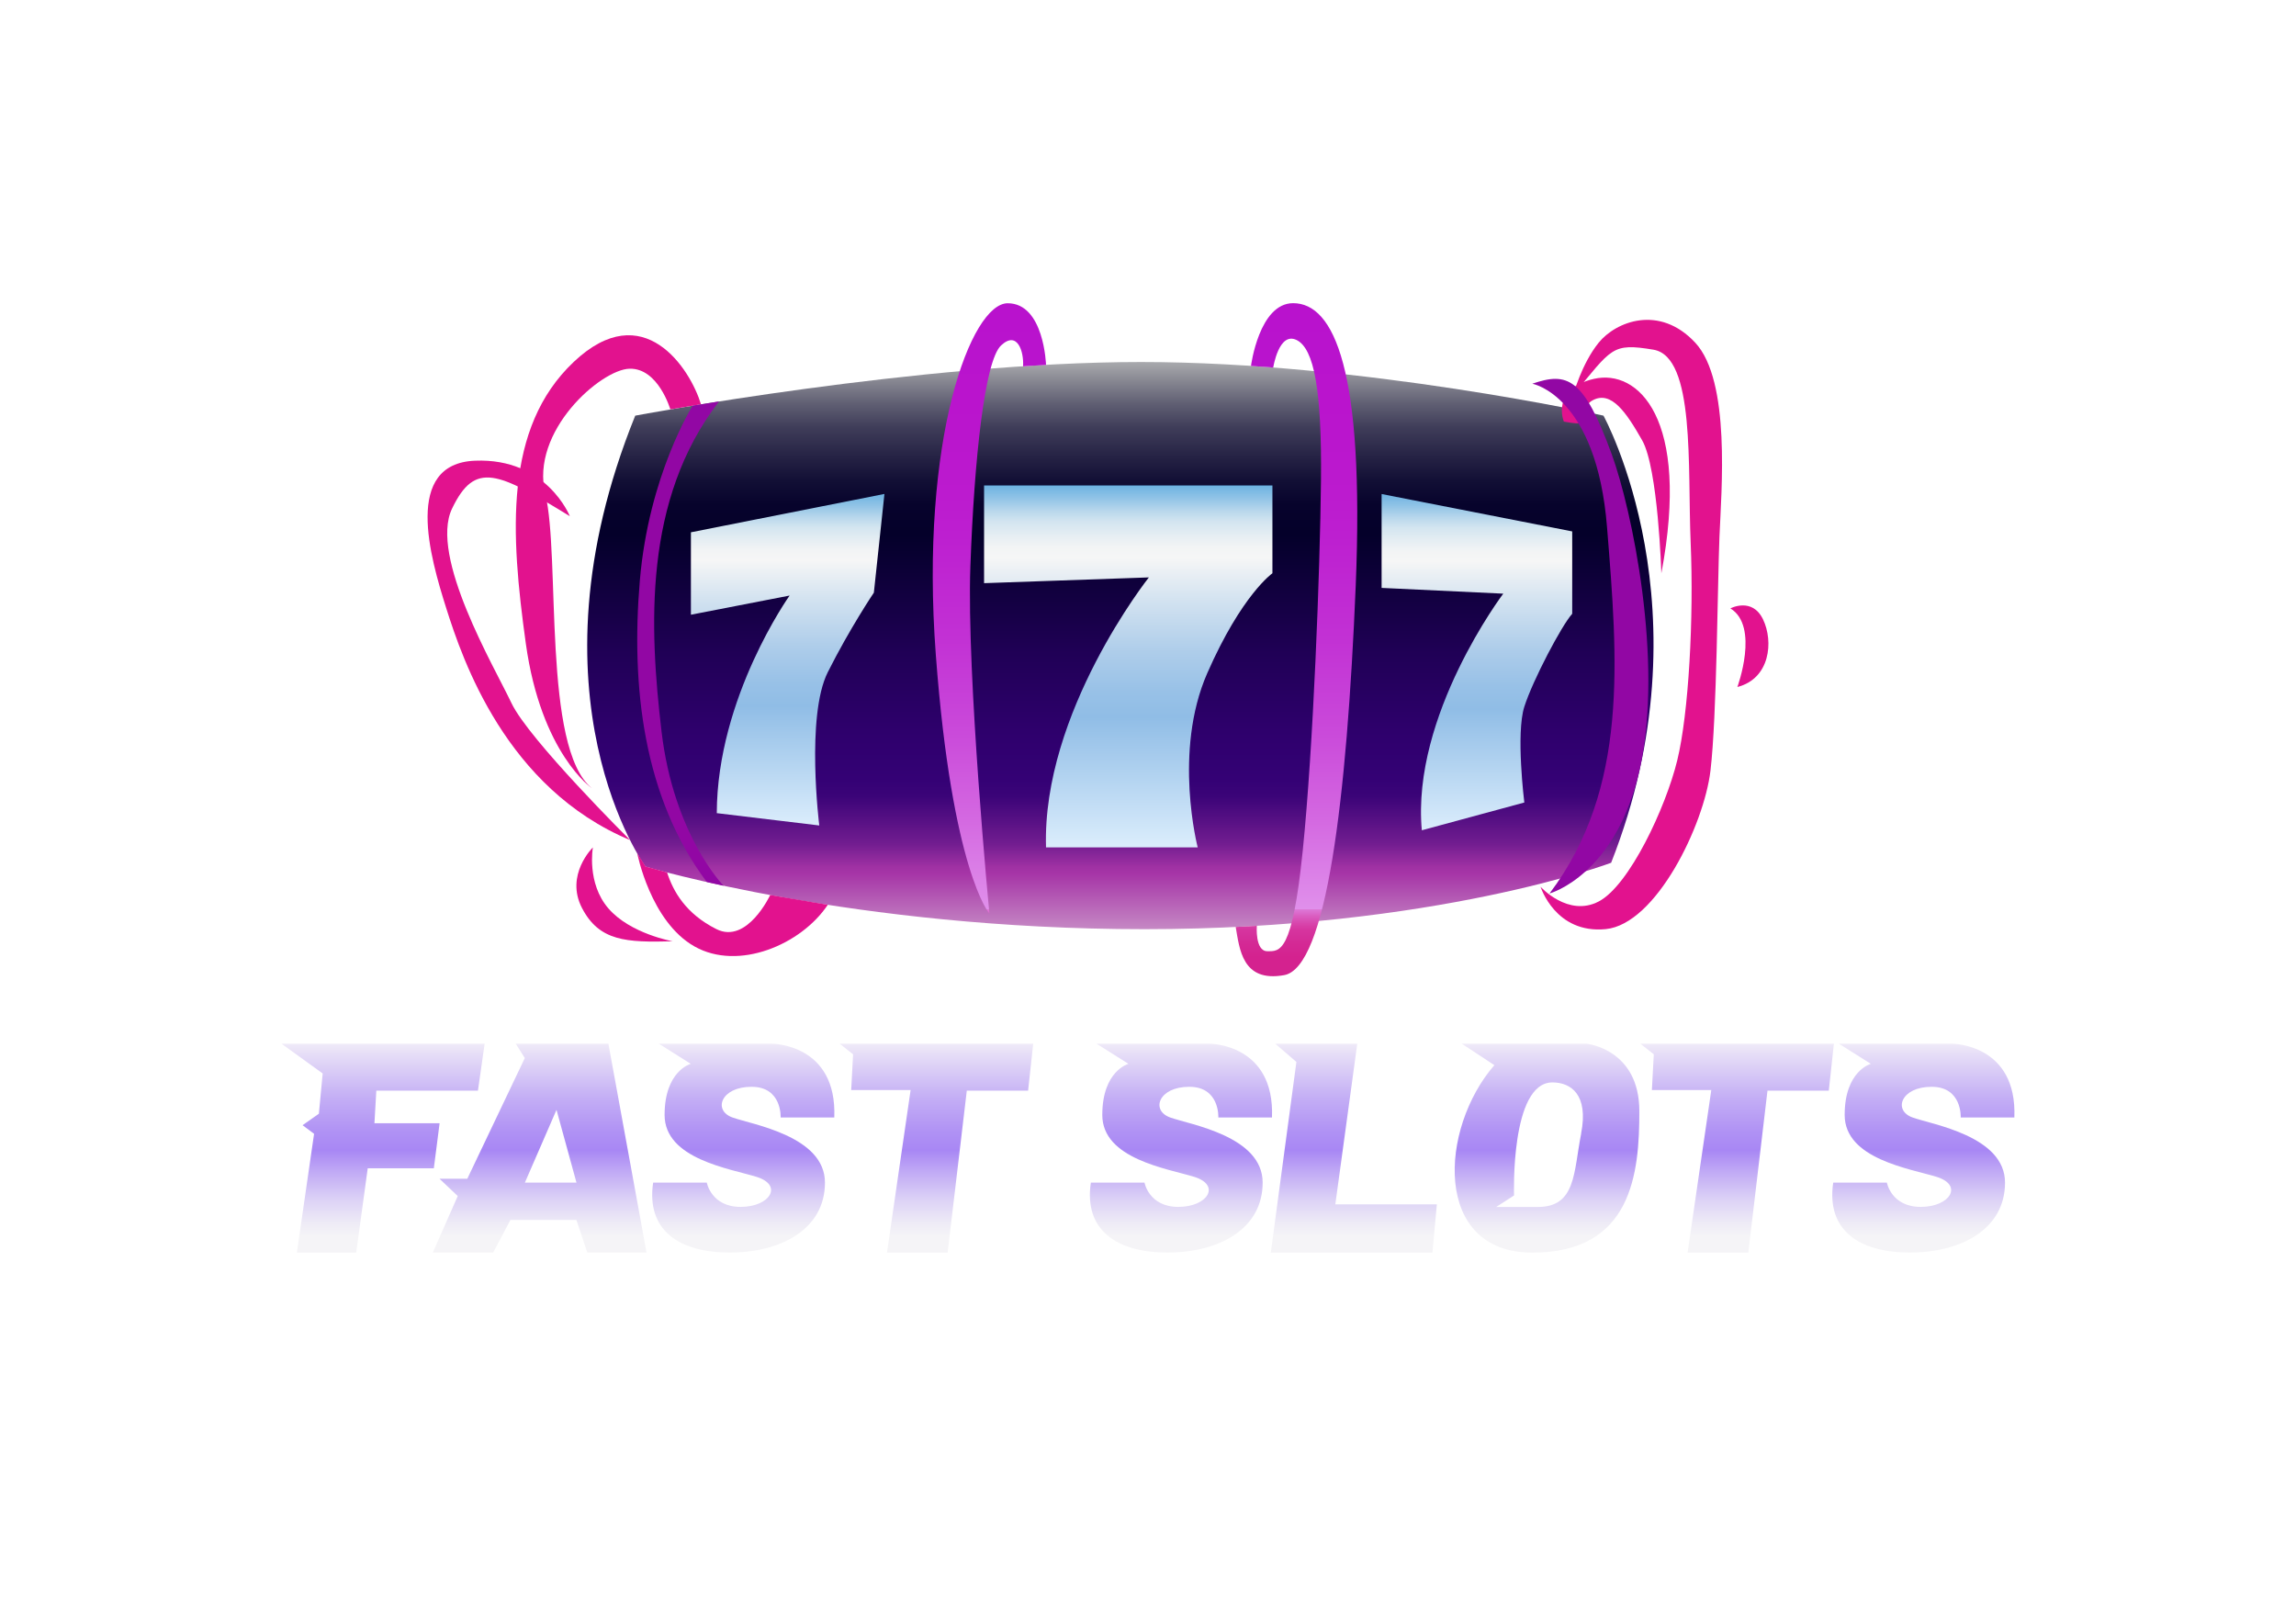 <svg id="eoADydzKIWw1" xmlns="http://www.w3.org/2000/svg" xmlns:xlink="http://www.w3.org/1999/xlink" viewBox="0 0 315 221" shape-rendering="geometricPrecision" text-rendering="geometricPrecision" project-id="2baf49717a014a00b2ddcf3590072d07" export-id="511e763fc0db4b3db868ab772c159c85" cached="false" width="315" height="221">
<style><![CDATA[
#eoADydzKIWw3_ts {animation: eoADydzKIWw3_ts__ts 2000ms linear infinite normal forwards}@keyframes eoADydzKIWw3_ts__ts { 0% {transform: translate(157.5px,108.141px) scale(1,1);animation-timing-function: cubic-bezier(0.445,0.05,0.55,0.95)} 50% {transform: translate(157.5px,108.141px) scale(1.103,1.103);animation-timing-function: cubic-bezier(0.445,0.05,0.55,0.95)} 100% {transform: translate(157.5px,108.141px) scale(1,1)}} #eoADydzKIWw20_to {animation: eoADydzKIWw20_to__to 2000ms linear infinite normal forwards}@keyframes eoADydzKIWw20_to__to { 0% {transform: translate(155.245px,91.08px)} 25% {transform: translate(155.245px,91.08px);animation-timing-function: cubic-bezier(0.445,0.05,0.55,0.95)} 75% {transform: translate(155.245px,146.659px)} 100% {transform: translate(155.245px,146.659px)}} #eoADydzKIWw20_ts {animation: eoADydzKIWw20_ts__ts 2000ms linear infinite normal forwards}@keyframes eoADydzKIWw20_ts__ts { 0% {transform: scale(1,1)} 25% {transform: scale(1,1);animation-timing-function: cubic-bezier(0.445,0.05,0.55,0.95)} 75% {transform: scale(0.8,0.8)} 100% {transform: scale(0.8,0.8)}} #eoADydzKIWw24_to {animation: eoADydzKIWw24_to__to 2000ms linear infinite normal forwards}@keyframes eoADydzKIWw24_to__to { 0% {transform: translate(155.245px,29.9px)} 25% {transform: translate(155.245px,29.9px);animation-timing-function: cubic-bezier(0.445,0.05,0.55,0.95)} 75% {transform: translate(155.245px,91.08px)} 100% {transform: translate(155.245px,91.08px)}} #eoADydzKIWw24_ts {animation: eoADydzKIWw24_ts__ts 2000ms linear infinite normal forwards}@keyframes eoADydzKIWw24_ts__ts { 0% {transform: scale(0.778,0.778)} 25% {transform: scale(0.778,0.778);animation-timing-function: cubic-bezier(0.445,0.05,0.55,0.95)} 75% {transform: scale(1,1)} 100% {transform: scale(1,1)}}
]]></style>
<defs><linearGradient id="eoADydzKIWw4-fill" x1="153.71" y1="49.32" x2="153.71" y2="130.96" spreadMethod="pad" gradientUnits="userSpaceOnUse" gradientTransform="translate(0 0)"><stop id="eoADydzKIWw4-fill-0" offset="0%" stop-color="#a9aaad"/><stop id="eoADydzKIWw4-fill-1" offset="3%" stop-color="#898993"/><stop id="eoADydzKIWw4-fill-2" offset="7%" stop-color="#605f73"/><stop id="eoADydzKIWw4-fill-3" offset="11%" stop-color="#3f3d59"/><stop id="eoADydzKIWw4-fill-4" offset="16%" stop-color="#252244"/><stop id="eoADydzKIWw4-fill-5" offset="20%" stop-color="#120f35"/><stop id="eoADydzKIWw4-fill-6" offset="24%" stop-color="#07032c"/><stop id="eoADydzKIWw4-fill-7" offset="29%" stop-color="#04002a"/><stop id="eoADydzKIWw4-fill-8" offset="33%" stop-color="#090032"/><stop id="eoADydzKIWw4-fill-9" offset="49%" stop-color="#200056"/><stop id="eoADydzKIWw4-fill-10" offset="62%" stop-color="#2e006c"/><stop id="eoADydzKIWw4-fill-11" offset="70%" stop-color="#340175"/><stop id="eoADydzKIWw4-fill-12" offset="73%" stop-color="#3b0478"/><stop id="eoADydzKIWw4-fill-13" offset="76%" stop-color="#500d81"/><stop id="eoADydzKIWw4-fill-14" offset="81%" stop-color="#721d90"/><stop id="eoADydzKIWw4-fill-15" offset="85%" stop-color="#a132a4"/><stop id="eoADydzKIWw4-fill-16" offset="86%" stop-color="#a635a7"/><stop id="eoADydzKIWw4-fill-17" offset="100%" stop-color="#d5b2d3"/></linearGradient><filter id="eoADydzKIWw6-filter" x="-150%" y="-150%" width="400%" height="400%"><feGaussianBlur id="eoADydzKIWw6-filter-drop-shadow-0-blur" in="SourceAlpha" stdDeviation="3,3"/><feOffset id="eoADydzKIWw6-filter-drop-shadow-0-offset" dx="0" dy="0" result="tmp"/><feFlood id="eoADydzKIWw6-filter-drop-shadow-0-flood" flood-color="#e2168e"/><feComposite id="eoADydzKIWw6-filter-drop-shadow-0-composite" operator="in" in2="tmp"/><feMerge id="eoADydzKIWw6-filter-drop-shadow-0-merge" result="result"><feMergeNode id="eoADydzKIWw6-filter-drop-shadow-0-merge-node-1"/><feMergeNode id="eoADydzKIWw6-filter-drop-shadow-0-merge-node-2" in="SourceGraphic"/></feMerge></filter><filter id="eoADydzKIWw7-filter" x="-150%" y="-150%" width="400%" height="400%"><feGaussianBlur id="eoADydzKIWw7-filter-drop-shadow-0-blur" in="SourceAlpha" stdDeviation="3,3"/><feOffset id="eoADydzKIWw7-filter-drop-shadow-0-offset" dx="0" dy="0" result="tmp"/><feFlood id="eoADydzKIWw7-filter-drop-shadow-0-flood" flood-color="#e2168e"/><feComposite id="eoADydzKIWw7-filter-drop-shadow-0-composite" operator="in" in2="tmp"/><feMerge id="eoADydzKIWw7-filter-drop-shadow-0-merge" result="result"><feMergeNode id="eoADydzKIWw7-filter-drop-shadow-0-merge-node-1"/><feMergeNode id="eoADydzKIWw7-filter-drop-shadow-0-merge-node-2" in="SourceGraphic"/></feMerge></filter><filter id="eoADydzKIWw8-filter" x="-150%" y="-150%" width="400%" height="400%"><feGaussianBlur id="eoADydzKIWw8-filter-drop-shadow-0-blur" in="SourceAlpha" stdDeviation="3,3"/><feOffset id="eoADydzKIWw8-filter-drop-shadow-0-offset" dx="0" dy="0" result="tmp"/><feFlood id="eoADydzKIWw8-filter-drop-shadow-0-flood" flood-color="#e2168e"/><feComposite id="eoADydzKIWw8-filter-drop-shadow-0-composite" operator="in" in2="tmp"/><feMerge id="eoADydzKIWw8-filter-drop-shadow-0-merge" result="result"><feMergeNode id="eoADydzKIWw8-filter-drop-shadow-0-merge-node-1"/><feMergeNode id="eoADydzKIWw8-filter-drop-shadow-0-merge-node-2" in="SourceGraphic"/></feMerge></filter><filter id="eoADydzKIWw9-filter" x="-150%" y="-150%" width="400%" height="400%"><feGaussianBlur id="eoADydzKIWw9-filter-drop-shadow-0-blur" in="SourceAlpha" stdDeviation="3,3"/><feOffset id="eoADydzKIWw9-filter-drop-shadow-0-offset" dx="0" dy="0" result="tmp"/><feFlood id="eoADydzKIWw9-filter-drop-shadow-0-flood" flood-color="#e2168e"/><feComposite id="eoADydzKIWw9-filter-drop-shadow-0-composite" operator="in" in2="tmp"/><feMerge id="eoADydzKIWw9-filter-drop-shadow-0-merge" result="result"><feMergeNode id="eoADydzKIWw9-filter-drop-shadow-0-merge-node-1"/><feMergeNode id="eoADydzKIWw9-filter-drop-shadow-0-merge-node-2" in="SourceGraphic"/></feMerge></filter><filter id="eoADydzKIWw10-filter" x="-150%" y="-150%" width="400%" height="400%"><feGaussianBlur id="eoADydzKIWw10-filter-drop-shadow-0-blur" in="SourceAlpha" stdDeviation="3,3"/><feOffset id="eoADydzKIWw10-filter-drop-shadow-0-offset" dx="0" dy="0" result="tmp"/><feFlood id="eoADydzKIWw10-filter-drop-shadow-0-flood" flood-color="#e2168e"/><feComposite id="eoADydzKIWw10-filter-drop-shadow-0-composite" operator="in" in2="tmp"/><feMerge id="eoADydzKIWw10-filter-drop-shadow-0-merge" result="result"><feMergeNode id="eoADydzKIWw10-filter-drop-shadow-0-merge-node-1"/><feMergeNode id="eoADydzKIWw10-filter-drop-shadow-0-merge-node-2" in="SourceGraphic"/></feMerge></filter><filter id="eoADydzKIWw11-filter" x="-150%" y="-150%" width="400%" height="400%"><feGaussianBlur id="eoADydzKIWw11-filter-drop-shadow-0-blur" in="SourceAlpha" stdDeviation="3,3"/><feOffset id="eoADydzKIWw11-filter-drop-shadow-0-offset" dx="0" dy="0" result="tmp"/><feFlood id="eoADydzKIWw11-filter-drop-shadow-0-flood" flood-color="#e2168d"/><feComposite id="eoADydzKIWw11-filter-drop-shadow-0-composite" operator="in" in2="tmp"/><feMerge id="eoADydzKIWw11-filter-drop-shadow-0-merge" result="result"><feMergeNode id="eoADydzKIWw11-filter-drop-shadow-0-merge-node-1"/><feMergeNode id="eoADydzKIWw11-filter-drop-shadow-0-merge-node-2" in="SourceGraphic"/></feMerge></filter><filter id="eoADydzKIWw12-filter" x="-150%" y="-150%" width="400%" height="400%"><feGaussianBlur id="eoADydzKIWw12-filter-drop-shadow-0-blur" in="SourceAlpha" stdDeviation="3,3"/><feOffset id="eoADydzKIWw12-filter-drop-shadow-0-offset" dx="0" dy="0" result="tmp"/><feFlood id="eoADydzKIWw12-filter-drop-shadow-0-flood" flood-color="#e2128e"/><feComposite id="eoADydzKIWw12-filter-drop-shadow-0-composite" operator="in" in2="tmp"/><feMerge id="eoADydzKIWw12-filter-drop-shadow-0-merge" result="result"><feMergeNode id="eoADydzKIWw12-filter-drop-shadow-0-merge-node-1"/><feMergeNode id="eoADydzKIWw12-filter-drop-shadow-0-merge-node-2" in="SourceGraphic"/></feMerge></filter><filter id="eoADydzKIWw14-filter" x="-150%" y="-150%" width="400%" height="400%"><feGaussianBlur id="eoADydzKIWw14-filter-drop-shadow-0-blur" in="SourceAlpha" stdDeviation="3,3"/><feOffset id="eoADydzKIWw14-filter-drop-shadow-0-offset" dx="0" dy="0" result="tmp"/><feFlood id="eoADydzKIWw14-filter-drop-shadow-0-flood" flood-color="#c72ed8"/><feComposite id="eoADydzKIWw14-filter-drop-shadow-0-composite" operator="in" in2="tmp"/><feMerge id="eoADydzKIWw14-filter-drop-shadow-0-merge" result="result"><feMergeNode id="eoADydzKIWw14-filter-drop-shadow-0-merge-node-1"/><feMergeNode id="eoADydzKIWw14-filter-drop-shadow-0-merge-node-2" in="SourceGraphic"/></feMerge></filter><linearGradient id="eoADydzKIWw14-fill" x1="177.86" y1="42.51" x2="177.86" y2="135.6" spreadMethod="pad" gradientUnits="userSpaceOnUse" gradientTransform="translate(0 0)"><stop id="eoADydzKIWw14-fill-0" offset="0%" stop-color="#b912cd"/><stop id="eoADydzKIWw14-fill-1" offset="18%" stop-color="#ba15cd"/><stop id="eoADydzKIWw14-fill-2" offset="33%" stop-color="#bd1fd0"/><stop id="eoADydzKIWw14-fill-3" offset="48%" stop-color="#c231d4"/><stop id="eoADydzKIWw14-fill-4" offset="62%" stop-color="#ca4ada"/><stop id="eoADydzKIWw14-fill-5" offset="75%" stop-color="#d469e1"/><stop id="eoADydzKIWw14-fill-6" offset="88%" stop-color="#e090eb"/><stop id="eoADydzKIWw14-fill-7" offset="88%" stop-color="#dd78d7"/><stop id="eoADydzKIWw14-fill-8" offset="89%" stop-color="#da5dc0"/><stop id="eoADydzKIWw14-fill-9" offset="90%" stop-color="#d846ad"/><stop id="eoADydzKIWw14-fill-10" offset="91%" stop-color="#d6359f"/><stop id="eoADydzKIWw14-fill-11" offset="93%" stop-color="#d42995"/><stop id="eoADydzKIWw14-fill-12" offset="95%" stop-color="#d4228f"/><stop id="eoADydzKIWw14-fill-13" offset="100%" stop-color="#d4218e"/></linearGradient><filter id="eoADydzKIWw15-filter" x="-150%" y="-150%" width="400%" height="400%"><feGaussianBlur id="eoADydzKIWw15-filter-drop-shadow-0-blur" in="SourceAlpha" stdDeviation="3,3"/><feOffset id="eoADydzKIWw15-filter-drop-shadow-0-offset" dx="0" dy="0" result="tmp"/><feFlood id="eoADydzKIWw15-filter-drop-shadow-0-flood" flood-color="#c72ed8"/><feComposite id="eoADydzKIWw15-filter-drop-shadow-0-composite" operator="in" in2="tmp"/><feMerge id="eoADydzKIWw15-filter-drop-shadow-0-merge" result="result"><feMergeNode id="eoADydzKIWw15-filter-drop-shadow-0-merge-node-1"/><feMergeNode id="eoADydzKIWw15-filter-drop-shadow-0-merge-node-2" in="SourceGraphic"/></feMerge></filter><linearGradient id="eoADydzKIWw15-fill" x1="135.74" y1="42.51" x2="135.74" y2="135.6" spreadMethod="pad" gradientUnits="userSpaceOnUse" gradientTransform="translate(0 0)"><stop id="eoADydzKIWw15-fill-0" offset="0%" stop-color="#b912cd"/><stop id="eoADydzKIWw15-fill-1" offset="18%" stop-color="#ba15cd"/><stop id="eoADydzKIWw15-fill-2" offset="33%" stop-color="#bd1fd0"/><stop id="eoADydzKIWw15-fill-3" offset="48%" stop-color="#c231d4"/><stop id="eoADydzKIWw15-fill-4" offset="62%" stop-color="#ca4ada"/><stop id="eoADydzKIWw15-fill-5" offset="75%" stop-color="#d469e1"/><stop id="eoADydzKIWw15-fill-6" offset="88%" stop-color="#e090eb"/><stop id="eoADydzKIWw15-fill-7" offset="88%" stop-color="#dd78d7"/><stop id="eoADydzKIWw15-fill-8" offset="89%" stop-color="#da5dc0"/><stop id="eoADydzKIWw15-fill-9" offset="90%" stop-color="#d846ad"/><stop id="eoADydzKIWw15-fill-10" offset="91%" stop-color="#d6359f"/><stop id="eoADydzKIWw15-fill-11" offset="93%" stop-color="#d42995"/><stop id="eoADydzKIWw15-fill-12" offset="95%" stop-color="#d4228f"/><stop id="eoADydzKIWw15-fill-13" offset="100%" stop-color="#d4218e"/></linearGradient><linearGradient id="eoADydzKIWw21-fill" x1="108.06" y1="67.43" x2="108.06" y2="112.91" spreadMethod="pad" gradientUnits="userSpaceOnUse" gradientTransform="translate(0 0)"><stop id="eoADydzKIWw21-fill-0" offset="0%" stop-color="#5eabdf"/><stop id="eoADydzKIWw21-fill-1" offset="0%" stop-color="#6cb2e1"/><stop id="eoADydzKIWw21-fill-2" offset="4%" stop-color="#96c6e7"/><stop id="eoADydzKIWw21-fill-3" offset="7%" stop-color="#b8d7ec"/><stop id="eoADydzKIWw21-fill-4" offset="10%" stop-color="#d3e5f0"/><stop id="eoADydzKIWw21-fill-5" offset="14%" stop-color="#e6eef3"/><stop id="eoADydzKIWw21-fill-6" offset="17%" stop-color="#f2f4f5"/><stop id="eoADydzKIWw21-fill-7" offset="20%" stop-color="#f6f6f6"/><stop id="eoADydzKIWw21-fill-8" offset="32%" stop-color="#d2e2f0"/><stop id="eoADydzKIWw21-fill-9" offset="46%" stop-color="#aecdea"/><stop id="eoADydzKIWw21-fill-10" offset="57%" stop-color="#98c1e7"/><stop id="eoADydzKIWw21-fill-11" offset="64%" stop-color="#90bde6"/><stop id="eoADydzKIWw21-fill-12" offset="100%" stop-color="#dbedfc"/></linearGradient><linearGradient id="eoADydzKIWw22-fill" x1="154.79" y1="66.25" x2="154.79" y2="115.91" spreadMethod="pad" gradientUnits="userSpaceOnUse" gradientTransform="translate(0 0)"><stop id="eoADydzKIWw22-fill-0" offset="0%" stop-color="#5eabdf"/><stop id="eoADydzKIWw22-fill-1" offset="0%" stop-color="#6cb2e1"/><stop id="eoADydzKIWw22-fill-2" offset="4%" stop-color="#96c6e7"/><stop id="eoADydzKIWw22-fill-3" offset="7%" stop-color="#b8d7ec"/><stop id="eoADydzKIWw22-fill-4" offset="10%" stop-color="#d3e5f0"/><stop id="eoADydzKIWw22-fill-5" offset="14%" stop-color="#e6eef3"/><stop id="eoADydzKIWw22-fill-6" offset="17%" stop-color="#f2f4f5"/><stop id="eoADydzKIWw22-fill-7" offset="20%" stop-color="#f6f6f6"/><stop id="eoADydzKIWw22-fill-8" offset="32%" stop-color="#d2e2f0"/><stop id="eoADydzKIWw22-fill-9" offset="46%" stop-color="#aecdea"/><stop id="eoADydzKIWw22-fill-10" offset="57%" stop-color="#98c1e7"/><stop id="eoADydzKIWw22-fill-11" offset="64%" stop-color="#90bde6"/><stop id="eoADydzKIWw22-fill-12" offset="100%" stop-color="#dbedfc"/></linearGradient><linearGradient id="eoADydzKIWw23-fill" x1="202.63" y1="67.43" x2="202.63" y2="113.57" spreadMethod="pad" gradientUnits="userSpaceOnUse" gradientTransform="translate(0 0)"><stop id="eoADydzKIWw23-fill-0" offset="0%" stop-color="#5eabdf"/><stop id="eoADydzKIWw23-fill-1" offset="0%" stop-color="#6cb2e1"/><stop id="eoADydzKIWw23-fill-2" offset="4%" stop-color="#96c6e7"/><stop id="eoADydzKIWw23-fill-3" offset="7%" stop-color="#b8d7ec"/><stop id="eoADydzKIWw23-fill-4" offset="10%" stop-color="#d3e5f0"/><stop id="eoADydzKIWw23-fill-5" offset="14%" stop-color="#e6eef3"/><stop id="eoADydzKIWw23-fill-6" offset="17%" stop-color="#f2f4f5"/><stop id="eoADydzKIWw23-fill-7" offset="20%" stop-color="#f6f6f6"/><stop id="eoADydzKIWw23-fill-8" offset="32%" stop-color="#d2e2f0"/><stop id="eoADydzKIWw23-fill-9" offset="46%" stop-color="#aecdea"/><stop id="eoADydzKIWw23-fill-10" offset="57%" stop-color="#98c1e7"/><stop id="eoADydzKIWw23-fill-11" offset="64%" stop-color="#90bde6"/><stop id="eoADydzKIWw23-fill-12" offset="100%" stop-color="#dbedfc"/></linearGradient><linearGradient id="eoADydzKIWw25-fill" x1="108.06" y1="67.43" x2="108.06" y2="112.91" spreadMethod="pad" gradientUnits="userSpaceOnUse" gradientTransform="translate(0 0)"><stop id="eoADydzKIWw25-fill-0" offset="0%" stop-color="#5eabdf"/><stop id="eoADydzKIWw25-fill-1" offset="0%" stop-color="#6cb2e1"/><stop id="eoADydzKIWw25-fill-2" offset="4%" stop-color="#96c6e7"/><stop id="eoADydzKIWw25-fill-3" offset="7%" stop-color="#b8d7ec"/><stop id="eoADydzKIWw25-fill-4" offset="10%" stop-color="#d3e5f0"/><stop id="eoADydzKIWw25-fill-5" offset="14%" stop-color="#e6eef3"/><stop id="eoADydzKIWw25-fill-6" offset="17%" stop-color="#f2f4f5"/><stop id="eoADydzKIWw25-fill-7" offset="20%" stop-color="#f6f6f6"/><stop id="eoADydzKIWw25-fill-8" offset="32%" stop-color="#d2e2f0"/><stop id="eoADydzKIWw25-fill-9" offset="46%" stop-color="#aecdea"/><stop id="eoADydzKIWw25-fill-10" offset="57%" stop-color="#98c1e7"/><stop id="eoADydzKIWw25-fill-11" offset="64%" stop-color="#90bde6"/><stop id="eoADydzKIWw25-fill-12" offset="100%" stop-color="#dbedfc"/></linearGradient><linearGradient id="eoADydzKIWw26-fill" x1="154.79" y1="66.25" x2="154.79" y2="115.91" spreadMethod="pad" gradientUnits="userSpaceOnUse" gradientTransform="translate(0 0)"><stop id="eoADydzKIWw26-fill-0" offset="0%" stop-color="#5eabdf"/><stop id="eoADydzKIWw26-fill-1" offset="0%" stop-color="#6cb2e1"/><stop id="eoADydzKIWw26-fill-2" offset="4%" stop-color="#96c6e7"/><stop id="eoADydzKIWw26-fill-3" offset="7%" stop-color="#b8d7ec"/><stop id="eoADydzKIWw26-fill-4" offset="10%" stop-color="#d3e5f0"/><stop id="eoADydzKIWw26-fill-5" offset="14%" stop-color="#e6eef3"/><stop id="eoADydzKIWw26-fill-6" offset="17%" stop-color="#f2f4f5"/><stop id="eoADydzKIWw26-fill-7" offset="20%" stop-color="#f6f6f6"/><stop id="eoADydzKIWw26-fill-8" offset="32%" stop-color="#d2e2f0"/><stop id="eoADydzKIWw26-fill-9" offset="46%" stop-color="#aecdea"/><stop id="eoADydzKIWw26-fill-10" offset="57%" stop-color="#98c1e7"/><stop id="eoADydzKIWw26-fill-11" offset="64%" stop-color="#90bde6"/><stop id="eoADydzKIWw26-fill-12" offset="100%" stop-color="#dbedfc"/></linearGradient><linearGradient id="eoADydzKIWw27-fill" x1="202.63" y1="67.43" x2="202.63" y2="113.57" spreadMethod="pad" gradientUnits="userSpaceOnUse" gradientTransform="translate(0 0)"><stop id="eoADydzKIWw27-fill-0" offset="0%" stop-color="#5eabdf"/><stop id="eoADydzKIWw27-fill-1" offset="0%" stop-color="#6cb2e1"/><stop id="eoADydzKIWw27-fill-2" offset="4%" stop-color="#96c6e7"/><stop id="eoADydzKIWw27-fill-3" offset="7%" stop-color="#b8d7ec"/><stop id="eoADydzKIWw27-fill-4" offset="10%" stop-color="#d3e5f0"/><stop id="eoADydzKIWw27-fill-5" offset="14%" stop-color="#e6eef3"/><stop id="eoADydzKIWw27-fill-6" offset="17%" stop-color="#f2f4f5"/><stop id="eoADydzKIWw27-fill-7" offset="20%" stop-color="#f6f6f6"/><stop id="eoADydzKIWw27-fill-8" offset="32%" stop-color="#d2e2f0"/><stop id="eoADydzKIWw27-fill-9" offset="46%" stop-color="#aecdea"/><stop id="eoADydzKIWw27-fill-10" offset="57%" stop-color="#98c1e7"/><stop id="eoADydzKIWw27-fill-11" offset="64%" stop-color="#90bde6"/><stop id="eoADydzKIWw27-fill-12" offset="100%" stop-color="#dbedfc"/></linearGradient><linearGradient id="eoADydzKIWw29-fill" x1="153.71" y1="49.32" x2="153.71" y2="130.96" spreadMethod="pad" gradientUnits="userSpaceOnUse" gradientTransform="translate(0 0)"><stop id="eoADydzKIWw29-fill-0" offset="0%" stop-color="#a9aaad"/><stop id="eoADydzKIWw29-fill-1" offset="3%" stop-color="#898993"/><stop id="eoADydzKIWw29-fill-2" offset="7%" stop-color="#605f73"/><stop id="eoADydzKIWw29-fill-3" offset="11%" stop-color="#3f3d59"/><stop id="eoADydzKIWw29-fill-4" offset="16%" stop-color="#252244"/><stop id="eoADydzKIWw29-fill-5" offset="20%" stop-color="#120f35"/><stop id="eoADydzKIWw29-fill-6" offset="24%" stop-color="#07032c"/><stop id="eoADydzKIWw29-fill-7" offset="29%" stop-color="#04002a"/><stop id="eoADydzKIWw29-fill-8" offset="33%" stop-color="#090032"/><stop id="eoADydzKIWw29-fill-9" offset="49%" stop-color="#200056"/><stop id="eoADydzKIWw29-fill-10" offset="62%" stop-color="#2e006c"/><stop id="eoADydzKIWw29-fill-11" offset="70%" stop-color="#340175"/><stop id="eoADydzKIWw29-fill-12" offset="73%" stop-color="#3b0478"/><stop id="eoADydzKIWw29-fill-13" offset="76%" stop-color="#500d81"/><stop id="eoADydzKIWw29-fill-14" offset="81%" stop-color="#721d90"/><stop id="eoADydzKIWw29-fill-15" offset="85%" stop-color="#a132a4"/><stop id="eoADydzKIWw29-fill-16" offset="86%" stop-color="#a635a7"/><stop id="eoADydzKIWw29-fill-17" offset="100%" stop-color="#d5b2d3"/></linearGradient><linearGradient id="eoADydzKIWw31-fill" x1="52.55" y1="143.18" x2="52.55" y2="171.84" spreadMethod="pad" gradientUnits="userSpaceOnUse" gradientTransform="translate(0 0)"><stop id="eoADydzKIWw31-fill-0" offset="0%" stop-color="#f0ebf8"/><stop id="eoADydzKIWw31-fill-1" offset="4%" stop-color="#e8e0f7"/><stop id="eoADydzKIWw31-fill-2" offset="25%" stop-color="#c5b0f5"/><stop id="eoADydzKIWw31-fill-3" offset="42%" stop-color="#b092f4"/><stop id="eoADydzKIWw31-fill-4" offset="51%" stop-color="#a887f4"/><stop id="eoADydzKIWw31-fill-5" offset="62%" stop-color="#c2acf5"/><stop id="eoADydzKIWw31-fill-6" offset="75%" stop-color="#ddd3f6"/><stop id="eoADydzKIWw31-fill-7" offset="86%" stop-color="#eeebf6"/><stop id="eoADydzKIWw31-fill-8" offset="92%" stop-color="#f5f4f7"/></linearGradient><linearGradient id="eoADydzKIWw32-fill" x1="74.04" y1="143.18" x2="74.04" y2="171.84" spreadMethod="pad" gradientUnits="userSpaceOnUse" gradientTransform="translate(0 0)"><stop id="eoADydzKIWw32-fill-0" offset="0%" stop-color="#f0ebf8"/><stop id="eoADydzKIWw32-fill-1" offset="4%" stop-color="#e8e0f7"/><stop id="eoADydzKIWw32-fill-2" offset="25%" stop-color="#c5b0f5"/><stop id="eoADydzKIWw32-fill-3" offset="42%" stop-color="#b092f4"/><stop id="eoADydzKIWw32-fill-4" offset="51%" stop-color="#a887f4"/><stop id="eoADydzKIWw32-fill-5" offset="62%" stop-color="#c2acf5"/><stop id="eoADydzKIWw32-fill-6" offset="75%" stop-color="#ddd3f6"/><stop id="eoADydzKIWw32-fill-7" offset="86%" stop-color="#eeebf6"/><stop id="eoADydzKIWw32-fill-8" offset="92%" stop-color="#f5f4f7"/></linearGradient><linearGradient id="eoADydzKIWw33-fill" x1="101.98" y1="143.18" x2="101.98" y2="171.84" spreadMethod="pad" gradientUnits="userSpaceOnUse" gradientTransform="translate(0 0)"><stop id="eoADydzKIWw33-fill-0" offset="0%" stop-color="#f0ebf8"/><stop id="eoADydzKIWw33-fill-1" offset="4%" stop-color="#e8e0f7"/><stop id="eoADydzKIWw33-fill-2" offset="25%" stop-color="#c5b0f5"/><stop id="eoADydzKIWw33-fill-3" offset="42%" stop-color="#b092f4"/><stop id="eoADydzKIWw33-fill-4" offset="51%" stop-color="#a887f4"/><stop id="eoADydzKIWw33-fill-5" offset="62%" stop-color="#c2acf5"/><stop id="eoADydzKIWw33-fill-6" offset="75%" stop-color="#ddd3f6"/><stop id="eoADydzKIWw33-fill-7" offset="86%" stop-color="#eeebf6"/><stop id="eoADydzKIWw33-fill-8" offset="92%" stop-color="#f5f4f7"/></linearGradient><linearGradient id="eoADydzKIWw34-fill" x1="128.48" y1="143.18" x2="128.48" y2="171.84" spreadMethod="pad" gradientUnits="userSpaceOnUse" gradientTransform="translate(0 0)"><stop id="eoADydzKIWw34-fill-0" offset="0%" stop-color="#f0ebf8"/><stop id="eoADydzKIWw34-fill-1" offset="4%" stop-color="#e8e0f7"/><stop id="eoADydzKIWw34-fill-2" offset="25%" stop-color="#c5b0f5"/><stop id="eoADydzKIWw34-fill-3" offset="42%" stop-color="#b092f4"/><stop id="eoADydzKIWw34-fill-4" offset="51%" stop-color="#a887f4"/><stop id="eoADydzKIWw34-fill-5" offset="62%" stop-color="#c2acf5"/><stop id="eoADydzKIWw34-fill-6" offset="75%" stop-color="#ddd3f6"/><stop id="eoADydzKIWw34-fill-7" offset="86%" stop-color="#eeebf6"/><stop id="eoADydzKIWw34-fill-8" offset="92%" stop-color="#f5f4f7"/></linearGradient><linearGradient id="eoADydzKIWw35-fill" x1="162.04" y1="143.18" x2="162.04" y2="171.84" spreadMethod="pad" gradientUnits="userSpaceOnUse" gradientTransform="translate(0 0)"><stop id="eoADydzKIWw35-fill-0" offset="0%" stop-color="#f0ebf8"/><stop id="eoADydzKIWw35-fill-1" offset="4%" stop-color="#e8e0f7"/><stop id="eoADydzKIWw35-fill-2" offset="25%" stop-color="#c5b0f5"/><stop id="eoADydzKIWw35-fill-3" offset="42%" stop-color="#b092f4"/><stop id="eoADydzKIWw35-fill-4" offset="51%" stop-color="#a887f4"/><stop id="eoADydzKIWw35-fill-5" offset="62%" stop-color="#c2acf5"/><stop id="eoADydzKIWw35-fill-6" offset="75%" stop-color="#ddd3f6"/><stop id="eoADydzKIWw35-fill-7" offset="86%" stop-color="#eeebf6"/><stop id="eoADydzKIWw35-fill-8" offset="92%" stop-color="#f5f4f7"/></linearGradient><linearGradient id="eoADydzKIWw36-fill" x1="185.74" y1="143.18" x2="185.74" y2="171.84" spreadMethod="pad" gradientUnits="userSpaceOnUse" gradientTransform="translate(0 0)"><stop id="eoADydzKIWw36-fill-0" offset="0%" stop-color="#f0ebf8"/><stop id="eoADydzKIWw36-fill-1" offset="4%" stop-color="#e8e0f7"/><stop id="eoADydzKIWw36-fill-2" offset="25%" stop-color="#c5b0f5"/><stop id="eoADydzKIWw36-fill-3" offset="42%" stop-color="#b092f4"/><stop id="eoADydzKIWw36-fill-4" offset="51%" stop-color="#a887f4"/><stop id="eoADydzKIWw36-fill-5" offset="62%" stop-color="#c2acf5"/><stop id="eoADydzKIWw36-fill-6" offset="75%" stop-color="#ddd3f6"/><stop id="eoADydzKIWw36-fill-7" offset="86%" stop-color="#eeebf6"/><stop id="eoADydzKIWw36-fill-8" offset="92%" stop-color="#f5f4f7"/></linearGradient><linearGradient id="eoADydzKIWw37-fill" x1="212.24" y1="143.18" x2="212.24" y2="171.84" spreadMethod="pad" gradientUnits="userSpaceOnUse" gradientTransform="translate(0 0)"><stop id="eoADydzKIWw37-fill-0" offset="0%" stop-color="#f0ebf8"/><stop id="eoADydzKIWw37-fill-1" offset="4%" stop-color="#e8e0f7"/><stop id="eoADydzKIWw37-fill-2" offset="25%" stop-color="#c5b0f5"/><stop id="eoADydzKIWw37-fill-3" offset="42%" stop-color="#b092f4"/><stop id="eoADydzKIWw37-fill-4" offset="51%" stop-color="#a887f4"/><stop id="eoADydzKIWw37-fill-5" offset="62%" stop-color="#c2acf5"/><stop id="eoADydzKIWw37-fill-6" offset="75%" stop-color="#ddd3f6"/><stop id="eoADydzKIWw37-fill-7" offset="86%" stop-color="#eeebf6"/><stop id="eoADydzKIWw37-fill-8" offset="92%" stop-color="#f5f4f7"/></linearGradient><linearGradient id="eoADydzKIWw38-fill" x1="238.33" y1="143.18" x2="238.33" y2="171.84" spreadMethod="pad" gradientUnits="userSpaceOnUse" gradientTransform="translate(0 0)"><stop id="eoADydzKIWw38-fill-0" offset="0%" stop-color="#f0ebf8"/><stop id="eoADydzKIWw38-fill-1" offset="4%" stop-color="#e8e0f7"/><stop id="eoADydzKIWw38-fill-2" offset="25%" stop-color="#c5b0f5"/><stop id="eoADydzKIWw38-fill-3" offset="42%" stop-color="#b092f4"/><stop id="eoADydzKIWw38-fill-4" offset="51%" stop-color="#a887f4"/><stop id="eoADydzKIWw38-fill-5" offset="62%" stop-color="#c2acf5"/><stop id="eoADydzKIWw38-fill-6" offset="75%" stop-color="#ddd3f6"/><stop id="eoADydzKIWw38-fill-7" offset="86%" stop-color="#eeebf6"/><stop id="eoADydzKIWw38-fill-8" offset="92%" stop-color="#f5f4f7"/></linearGradient><linearGradient id="eoADydzKIWw39-fill" x1="263.89" y1="143.18" x2="263.89" y2="171.84" spreadMethod="pad" gradientUnits="userSpaceOnUse" gradientTransform="translate(0 0)"><stop id="eoADydzKIWw39-fill-0" offset="0%" stop-color="#f0ebf8"/><stop id="eoADydzKIWw39-fill-1" offset="4%" stop-color="#e8e0f7"/><stop id="eoADydzKIWw39-fill-2" offset="25%" stop-color="#c5b0f5"/><stop id="eoADydzKIWw39-fill-3" offset="42%" stop-color="#b092f4"/><stop id="eoADydzKIWw39-fill-4" offset="51%" stop-color="#a887f4"/><stop id="eoADydzKIWw39-fill-5" offset="62%" stop-color="#c2acf5"/><stop id="eoADydzKIWw39-fill-6" offset="75%" stop-color="#ddd3f6"/><stop id="eoADydzKIWw39-fill-7" offset="86%" stop-color="#eeebf6"/><stop id="eoADydzKIWw39-fill-8" offset="92%" stop-color="#f5f4f7"/></linearGradient></defs><g><g id="eoADydzKIWw3_ts" transform="translate(157.5,108.141) scale(1,1)"><g transform="translate(-157.5,-107.8)"><path d="M87.15,56.68c0,0,39.08-7.36,69.4-7.36s63.44,7.36,63.44,7.36s14.72,26.64,1.05,61.34c0,0-24.15,9.11-64.04,9.11s-68.45-8.59-68.45-8.59-17-23.3-1.4-61.86Z" fill="url(#eoADydzKIWw4-fill)"/><g><path d="M91.97,55.83c0,0-1.65-5.68-5.59-5.59s-13.67,8.59-11.57,17.17-.44,34.87,6.4,40.39c0,0-6.97-4.75-9.07-19.86-2.1-15.1-3.02-29.56,6.57-38.63s16,.98,17.46,5.81l-4.21.7.01.01Z" filter="url(#eoADydzKIWw6-filter)" fill="#e2128e"/><path d="M78.18,70.48c0,0-3.15-8.02-13.01-7.62s-6.18,13.19-3.94,20.26s8.2,24.68,25.22,31.79c0,0-13.92-13.81-16.28-18.8s-11.3-20.11-8.15-26.68s6.27-5.02,16.17,1.05h-.01Z" filter="url(#eoADydzKIWw7-filter)" fill="#e2128e"/><path d="M87.43,116.73c0,0,1.8,9.34,7.84,12.76s14.65-.24,18.3-5.71l-7.9-1.34c0,0-3.17,6.79-7.38,4.68s-5.93-5.17-6.77-7.78l-2.96-.81-1.13-1.81v.01Z" filter="url(#eoADydzKIWw8-filter)" fill="#e2128e"/><path d="M81.34,115.91c0,0-3.86,3.77-1.49,8.32s6.05,4.73,12.44,4.56c0,0-5.82-1.03-8.82-4.51-3.01-3.48-2.13-8.37-2.13-8.37Z" filter="url(#eoADydzKIWw9-filter)" fill="#e2128e"/><path d="M214.55,57.49c0,0-1.84-4.49,4.14-5.86s13.27,5.29,9.24,26.67c0,0-.44-14.37-2.63-18.23s-4.23-6.83-6.75-5.52s1.62,4.03-4.01,2.94h.01Z" filter="url(#eoADydzKIWw10-filter)" fill="#e2128e"/><path d="M215.84,53.85c0,0,1.14-4.29,3.5-7.19s8.32-5.26,13.23,0s3.59,20.33,3.33,26.64-.35,24.62-1.23,32.07-7.45,21.07-14.37,21.75-8.94-5.81-8.94-5.81s3.77,4.21,7.97,2.02s9.2-12.88,10.78-19.36s2.28-19.54,1.84-29.88.65-25.5-5.11-26.46-5.67-.18-11.02,6.22h.02Z" filter="url(#eoADydzKIWw11-filter)" fill="#e2128e"/><path d="M238.36,93.9c0,0,3.07-8.32-.96-10.78c0,0,2.98-1.58,4.47,1.49s.96,8.15-3.5,9.29h-.01Z" filter="url(#eoADydzKIWw12-filter)" fill="#e2128e"/></g><g><path d="M171.63,49.85c0,0,1.11-8.6,5.78-8.6c5.61,0,9.81,9.11,8.59,38.73-1.23,29.62-4.03,52.4-9.81,53.45s-6.13-3.63-6.66-6.61l2.9-.16c0,0-.27,3.49,1.44,3.49s3.42.39,4.86-13.8c1.45-14.19,2.37-38.38,2.5-50.73s-.93-18.14-3.35-19.32c-2.43-1.18-3.2,3.78-3.2,3.78l-3.03-.22-.02-.01Z" filter="url(#eoADydzKIWw14-filter)" fill="url(#eoADydzKIWw14-fill)"/><path d="M143.51,49.71c0,0-.26-8.45-5.26-8.45s-12.09,18.53-9.86,48.24s7.35,35.49,7.35,35.49-3.14-32.73-2.61-47.58s1.97-28.26,4.21-30.36s3.15.85,3.02,2.86l3.16-.19-.01-.01Z" filter="url(#eoADydzKIWw15-filter)" fill="url(#eoADydzKIWw15-fill)"/></g><g><path d="M95.04,55.31c0,0-6.03,9.47-7.26,24.02s.5,29.74,9.19,41.33l2.3.51c0,0-6.84-6.96-8.51-21.16s-2.53-31.84,7.89-45.28l-3.61.58Z" fill="#9207a4"/><path d="M210.23,52.3c0,0,8.81,1.58,10.25,19.72c1.45,18.14,3.02,35.75-7.89,50.21c0,0,9.18-2.47,12.41-17.21c3.23-14.73-1.11-35.48-3.88-43.05-3.87-10.59-6.12-11.3-10.9-9.67h.01Z" fill="#9207a4"/></g><g clip-path="url(#eoADydzKIWw28)"><g id="eoADydzKIWw20_to" transform="translate(155.245,91.08)"><g id="eoADydzKIWw20_ts" transform="scale(1,1)"><g transform="translate(-155.245,-91.08)"><path d="M94.79,72.69v11.3l13.54-2.63c0,0-9.95,13.95-9.99,29.85l14.06,1.69c0,0-1.87-14.98,1.17-21.03s6.32-10.91,6.32-10.91l1.45-13.54-26.55,5.26v.01Z" fill="url(#eoADydzKIWw21-fill)"/><path d="M135.01,66.25v13.41l22.61-.79c0,0-14.68,18.49-14.11,37.04h20.81c0,0-3.42-13.12,1.31-23.9s8.94-13.71,8.94-13.71v-12.05h-39.56Z" fill="url(#eoADydzKIWw22-fill)"/><path d="M189.55,67.43v12.88l16.69.79c0,0-12.62,16.69-11.17,32.46l14.06-3.81c0,0-1.18-9.46,0-13.14s5.13-11.17,6.57-12.75v-11.3l-26.16-5.13h.01Z" fill="url(#eoADydzKIWw23-fill)"/></g></g></g><g id="eoADydzKIWw24_to" transform="translate(155.245,29.9)"><g id="eoADydzKIWw24_ts" transform="scale(0.778,0.778)"><g transform="translate(-155.245,-91.08)"><path d="M94.79,72.69v11.3l13.54-2.63c0,0-9.95,13.95-9.99,29.85l14.06,1.69c0,0-1.87-14.98,1.17-21.03s6.32-10.91,6.32-10.91l1.45-13.54-26.55,5.26v.01Z" fill="url(#eoADydzKIWw25-fill)"/><path d="M135.01,66.25v13.41l22.61-.79c0,0-14.68,18.49-14.11,37.04h20.81c0,0-3.42-13.12,1.31-23.9s8.94-13.71,8.94-13.71v-12.05h-39.56Z" fill="url(#eoADydzKIWw26-fill)"/><path d="M189.55,67.43v12.88l16.69.79c0,0-12.62,16.69-11.17,32.46l14.06-3.81c0,0-1.18-9.46,0-13.14s5.13-11.17,6.57-12.75v-11.3l-26.16-5.13h.01Z" fill="url(#eoADydzKIWw27-fill)"/></g></g></g><clipPath id="eoADydzKIWw28"><path d="M87.15,56.68c0,0,39.08-7.36,69.4-7.36s63.44,7.36,63.44,7.36s14.72,26.64,1.05,61.34c0,0-24.15,9.11-64.04,9.11s-68.45-8.59-68.45-8.59-17-23.3-1.4-61.86Z" fill="url(#eoADydzKIWw29-fill)"/></clipPath></g></g></g><g><polygon points="38.62,143.18 66.49,143.18 65.57,149.62 51.63,149.62 51.37,154.09 60.31,154.09 59.52,160.27 50.45,160.27 48.87,171.84 40.73,171.84 43.09,155.54 41.51,154.36 43.75,152.78 44.27,147.26 38.62,143.18" fill="url(#eoADydzKIWw31-fill)"/><path d="M83.47,143.18h-12.71L72,145.15l-7.89,16.56h-3.81l2.5,2.37-3.42,7.75h8.28l2.37-4.47h9.05l1.49,4.47h8.13l-5.23-28.65ZM72.01,162.24l4.34-9.99l2.74,9.99h-7.07-.01Z" fill="url(#eoADydzKIWw32-fill)"/><path d="M90.41,143.18h15.51c0,0,8.94,0,8.54,10.12h-7.36c0,0,.22-4.21-3.99-4.21s-5.32,3.24-2.62,4.21s12.69,2.54,12.69,8.94-6.05,9.59-13.06,9.59-11.48-3.11-10.51-9.59h7.36c0,0,.61,3.33,4.64,3.33s5.87-2.98,2.19-4.12-12.62-2.45-12.62-8.5s3.59-7.01,3.59-7.01l-4.38-2.76h.02Z" fill="url(#eoADydzKIWw33-fill)"/><polygon points="115.2,143.18 141.75,143.18 141.05,149.62 132.64,149.62 130.01,171.84 121.69,171.84 124.93,149.54 116.78,149.54 117.04,144.63 115.2,143.18" fill="url(#eoADydzKIWw34-fill)"/><path d="M150.46,143.18h15.51c0,0,8.94,0,8.54,10.12h-7.36c0,0,.22-4.21-3.99-4.21s-5.32,3.24-2.62,4.21s12.69,2.54,12.69,8.94-6.05,9.59-13.06,9.59-11.48-3.11-10.51-9.59h7.36c0,0,.61,3.33,4.64,3.33s5.87-2.98,2.19-4.12-12.62-2.45-12.62-8.5s3.59-7.01,3.59-7.01l-4.38-2.76h.02Z" fill="url(#eoADydzKIWw35-fill)"/><polygon points="174.96,143.18 186.21,143.18 183.2,165.22 197.13,165.22 196.52,171.84 174.35,171.84 177.86,145.68 174.96,143.18" fill="url(#eoADydzKIWw36-fill)"/><path d="M217.72,143.18h-17.17l4.47,2.94c-7.54,8.67-8.5,25.72,5.21,25.72s14.68-10.91,14.68-19.41-7.19-9.24-7.19-9.24v-.01Zm-.79,12.32c-1.05,5.34-.7,10.08-5.96,10.08h-5.7l2.45-1.58c0,0-.53-15.51,5.26-15.51c2.54,0,4.99,1.66,3.94,7.01h.01Z" fill="url(#eoADydzKIWw37-fill)"/><polygon points="225.05,143.18 251.6,143.18 250.9,149.62 242.49,149.62 239.86,171.84 231.53,171.84 234.78,149.54 226.63,149.54 226.89,144.63 225.05,143.18" fill="url(#eoADydzKIWw38-fill)"/><path d="M252.31,143.18h15.51c0,0,8.94,0,8.54,10.12h-7.36c0,0,.22-4.21-3.99-4.21s-5.32,3.24-2.62,4.21s12.69,2.54,12.69,8.94-6.05,9.59-13.06,9.59-11.48-3.11-10.51-9.59h7.36c0,0,.61,3.33,4.64,3.33s5.87-2.98,2.19-4.12-12.62-2.45-12.62-8.5s3.59-7.01,3.59-7.01l-4.38-2.76h.02Z" fill="url(#eoADydzKIWw39-fill)"/></g></g></svg>
